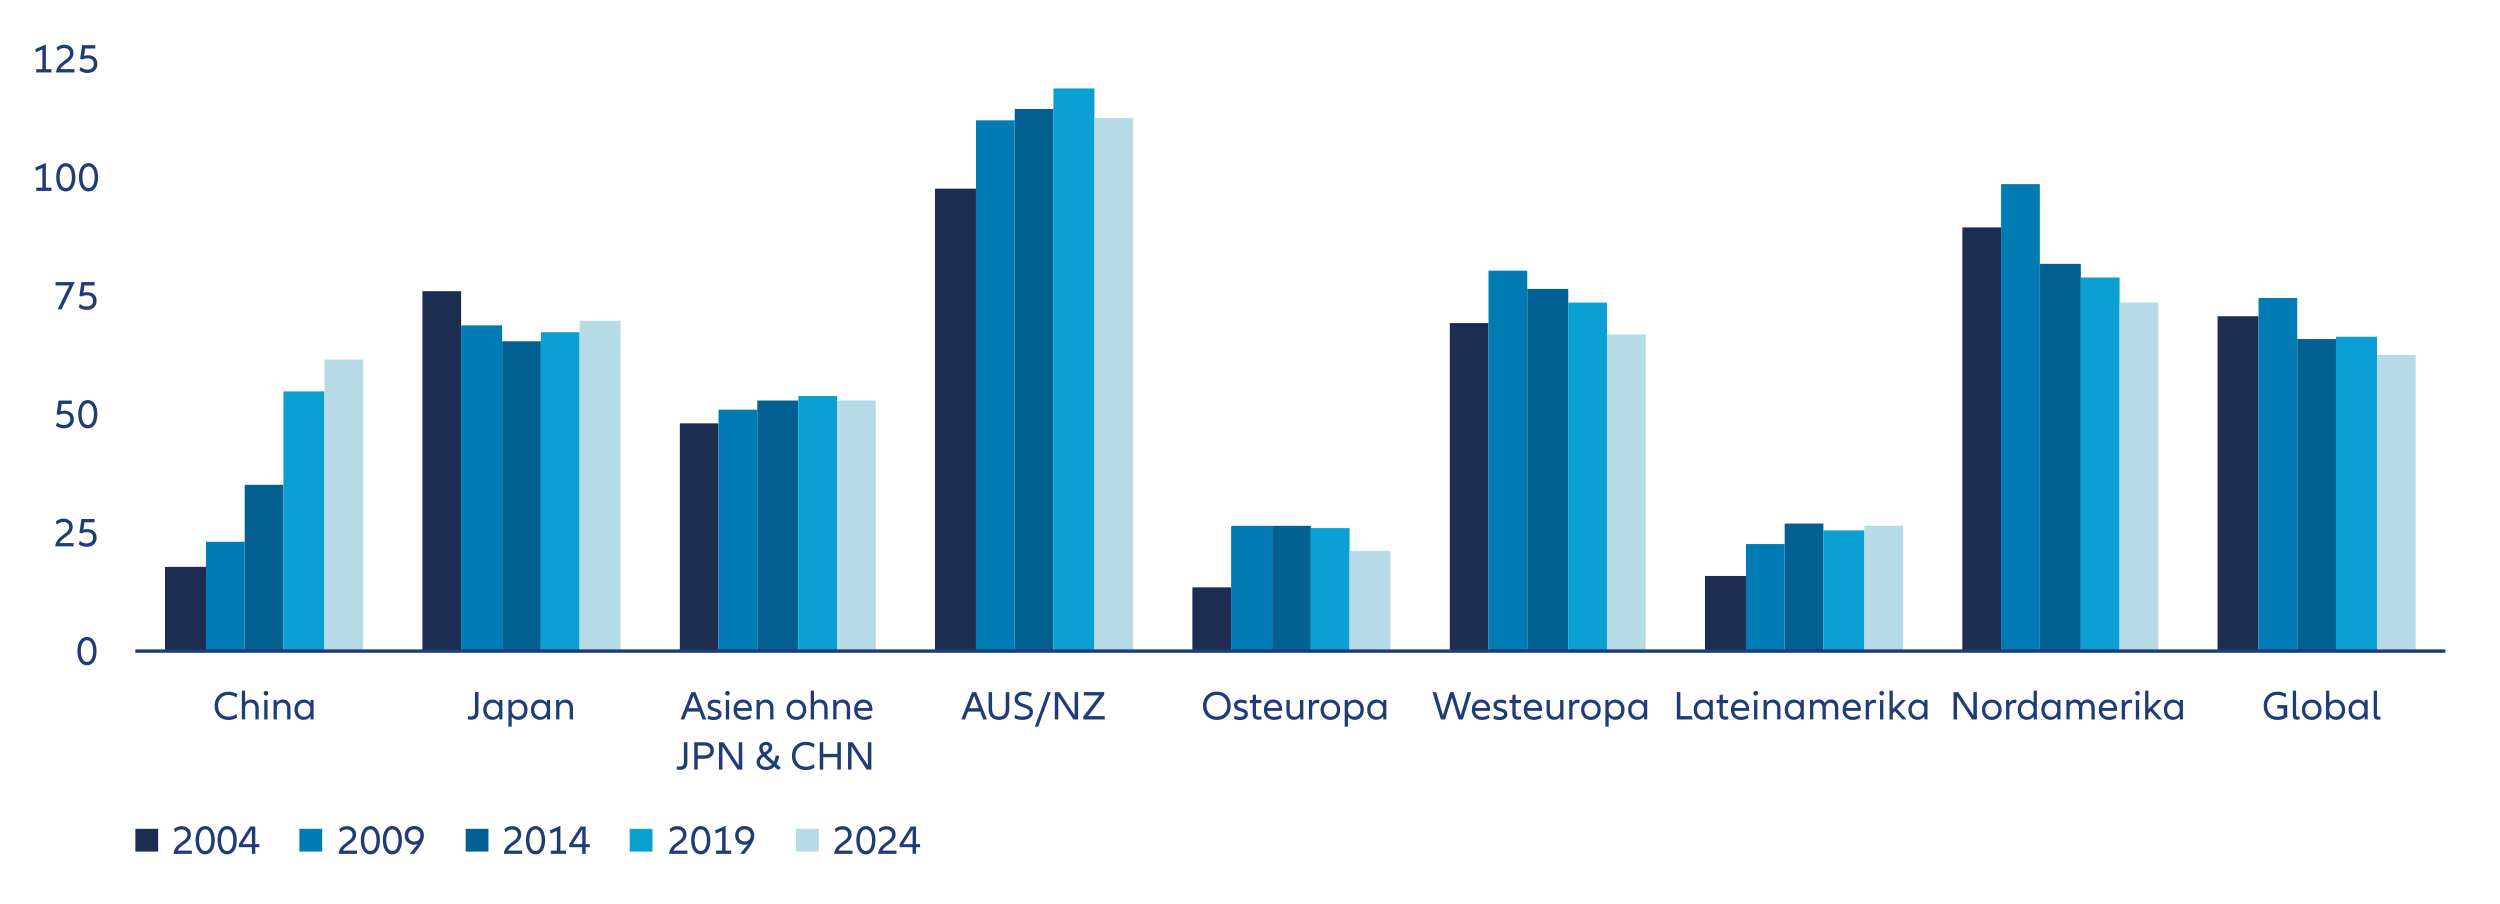 <?xml version="1.0" encoding="UTF-8"?>
<svg id="Ebene_1" xmlns="http://www.w3.org/2000/svg" xmlns:xlink="http://www.w3.org/1999/xlink" version="1.1" viewBox="0 0 548.71 198.41">
  <!-- Generator: Adobe Illustrator 29.8.1, SVG Export Plug-In . SVG Version: 2.1.1 Build 2)  -->
  <defs>
    <style>
      .st0 {
        fill: none;
      }

      .st1 {
        fill: #203c76;
      }

      .st2 {
        fill: #026192;
      }

      .st3 {
        fill: #1d2d52;
      }

      .st4 {
        isolation: isolate;
      }

      .st5 {
        clip-path: url(#clippath-1);
      }

      .st6 {
        clip-path: url(#clippath-3);
      }

      .st7 {
        clip-path: url(#clippath-4);
      }

      .st8 {
        clip-path: url(#clippath-2);
      }

      .st9 {
        fill: #0ba0d3;
      }

      .st10 {
        fill: #b6dae6;
      }

      .st11 {
        clip-path: url(#clippath);
      }

      .st12 {
        fill: #007bb4;
      }
    </style>
    <clipPath id="clippath">
      <rect class="st0" x="29.71" y="12.41" width="507" height="131"/>
    </clipPath>
    <clipPath id="clippath-1">
      <rect class="st0" x="29.71" y="12.41" width="507" height="131"/>
    </clipPath>
    <clipPath id="clippath-2">
      <rect class="st0" x="29.71" y="12.41" width="507" height="131"/>
    </clipPath>
    <clipPath id="clippath-3">
      <rect class="st0" x="29.71" y="12.41" width="507" height="131"/>
    </clipPath>
    <clipPath id="clippath-4">
      <rect class="st0" x="29.71" y="12.41" width="507" height="131"/>
    </clipPath>
  </defs>
  <g class="st11">
    <path class="st3" d="M486.71,69.41h9v73.5h-9v-73.5ZM430.71,49.91h8.5v93h-8.5V49.91ZM374.21,126.41h9v16.5h-9v-16.5ZM318.21,70.91h8.5v72h-8.5v-72ZM261.71,128.91h8.5v14h-8.5v-14ZM205.21,41.41h9v101.5h-9V41.41ZM149.21,92.91h8.5v50h-8.5v-50ZM92.71,63.91h8.5v79h-8.5V63.91ZM36.21,124.41h9v18.5h-9v-18.5Z"/>
  </g>
  <g class="st5">
    <path class="st12" d="M495.71,65.41h8.5v77.5h-8.5v-77.5ZM439.21,40.41h8.5v102.5h-8.5V40.41ZM383.21,119.41h8.5v23.5h-8.5v-23.5ZM326.71,59.41h8.5v83.5h-8.5V59.41ZM270.21,115.41h9v27.5h-9v-27.5ZM214.21,26.41h8.5v116.5h-8.5V26.41ZM157.71,89.91h8.5v53h-8.5v-53ZM101.21,71.41h9v71.5h-9v-71.5ZM45.21,118.91h8.5v24h-8.5v-24Z"/>
  </g>
  <g class="st8">
    <path class="st2" d="M504.21,74.41h8.5v68.5h-8.5v-68.5h0ZM447.71,57.91h9v85h-9V57.91ZM391.71,114.91h8.5v28h-8.5v-28ZM335.21,63.41h9v79.5h-9V63.41ZM279.21,115.41h8.5v27.5h-8.5v-27.5ZM222.71,23.91h8.5v119h-8.5V23.91ZM166.21,87.91h9v55h-9v-55ZM110.21,74.91h8.5v68h-8.5v-68ZM53.71,106.41h8.5v36.5h-8.5v-36.5Z"/>
  </g>
  <g class="st6">
    <path class="st9" d="M512.71,73.91h9v69h-9v-69ZM456.71,60.91h8.5v82h-8.5V60.91ZM400.21,116.41h9v26.5h-9v-26.5ZM344.21,66.41h8.5v76.5h-8.5v-76.5ZM287.71,115.91h8.5v27h-8.5v-27ZM231.21,19.41h9v123.5h-9V19.41ZM175.21,86.91h8.5v56h-8.5v-56ZM118.71,72.91h8.5v70h-8.5v-70ZM62.21,85.91h9v57h-9v-57Z"/>
  </g>
  <g class="st7">
    <path class="st10" d="M521.71,77.91h8.5v65h-8.5v-65ZM465.21,66.41h8.5v76.5h-8.5v-76.5ZM409.21,115.41h8.5v27.5h-8.5v-27.5ZM352.71,73.41h8.5v69.5h-8.5v-69.5ZM296.21,120.91h9v22h-9v-22ZM240.21,25.91h8.5v117h-8.5V25.91ZM183.71,87.91h8.5v55h-8.5v-55ZM127.21,70.41h9v72.5h-9s0-72.5,0-72.5ZM71.21,78.91h8.5v64h-8.5v-64Z"/>
  </g>
  <rect class="st1" x="29.71" y="142.53" width="507" height=".75"/>
  <g class="st4">
    <g class="st4">
      <path class="st1" d="M17.98,145.64c-.31-.25-.56-.61-.73-1.08-.17-.47-.26-1.02-.26-1.65s.09-1.18.26-1.65c.17-.47.41-.83.73-1.08.32-.25.69-.38,1.11-.38s.8.13,1.11.38.56.61.73,1.08.26,1.02.26,1.65-.09,1.18-.26,1.65-.41.83-.73,1.08-.69.38-1.11.38-.8-.13-1.11-.38ZM20.07,144.64c.24-.43.36-1,.36-1.73s-.12-1.31-.36-1.74c-.24-.43-.56-.64-.98-.64s-.74.21-.98.64c-.24.43-.36,1.01-.36,1.74s.12,1.3.36,1.73c.24.43.56.64.98.64s.74-.21.98-.64Z"/>
    </g>
  </g>
  <g class="st4">
    <g class="st4">
      <path class="st1" d="M16.16,119.19v.72h-4.04c.04-.42.15-.78.33-1.09.18-.31.38-.57.61-.77s.52-.44.88-.71c.29-.2.51-.38.68-.52s.3-.31.41-.49c.11-.19.16-.39.16-.62,0-.35-.12-.63-.35-.84-.23-.21-.54-.31-.94-.31-.28,0-.54.06-.78.17-.24.12-.45.27-.63.46l-.24-.72c.22-.21.47-.36.77-.48.29-.12.6-.17.93-.17.4,0,.75.08,1.05.23.3.16.54.38.71.66.17.28.25.61.25.97,0,.33-.07.63-.22.89-.15.26-.32.48-.53.67-.21.18-.48.4-.83.64-.37.26-.66.49-.86.67-.2.19-.35.4-.44.64h3.09Z"/>
    </g>
    <g class="st4">
      <path class="st1" d="M17.26,119.44l.28-.72c.42.37.91.55,1.46.55.44,0,.79-.11,1.05-.34.25-.23.38-.54.38-.93s-.12-.67-.36-.88c-.24-.21-.59-.32-1.04-.32-.4,0-.77.09-1.1.28l-.5-.15.43-3.02h2.9v.74h-2.22l-.24,1.62c.25-.1.53-.15.86-.15.41,0,.77.08,1.08.23.31.16.55.38.72.67.17.29.25.62.25,1s-.09.74-.27,1.04c-.18.3-.44.54-.76.71-.33.17-.71.25-1.13.25-.7,0-1.29-.19-1.77-.57Z"/>
    </g>
  </g>
  <g class="st4">
    <g class="st4">
      <path class="st1" d="M12.26,93.44l.28-.72c.42.37.91.55,1.46.55.44,0,.79-.11,1.05-.34.25-.23.38-.54.38-.93s-.12-.67-.36-.88c-.24-.21-.59-.32-1.04-.32-.4,0-.77.09-1.1.28l-.5-.15.43-3.02h2.9v.74h-2.22l-.24,1.62c.25-.1.53-.15.86-.15.41,0,.77.08,1.08.23.31.16.55.38.72.67.17.29.25.62.25,1s-.09.74-.27,1.04c-.18.3-.44.54-.76.71-.33.17-.71.25-1.13.25-.7,0-1.29-.19-1.77-.57Z"/>
    </g>
    <g class="st4">
      <path class="st1" d="M18.16,93.64c-.31-.25-.56-.61-.73-1.08-.17-.47-.26-1.02-.26-1.65s.09-1.18.26-1.65c.17-.47.41-.83.73-1.08.32-.25.69-.38,1.11-.38s.8.13,1.11.38.56.61.73,1.08.26,1.02.26,1.65-.09,1.18-.26,1.65c-.17.47-.41.83-.73,1.08-.31.25-.69.38-1.11.38s-.8-.13-1.11-.38ZM20.25,92.64c.24-.43.36-1,.36-1.73s-.12-1.31-.36-1.74c-.24-.43-.56-.64-.98-.64s-.74.21-.98.64c-.24.43-.36,1.01-.36,1.74s.12,1.3.36,1.73c.24.43.56.64.98.64s.74-.21.98-.64Z"/>
    </g>
  </g>
  <g class="st4">
    <g class="st4">
      <path class="st1" d="M13.51,67.91h-.85l2.55-5.26h-3.02v-.74h4.22l-2.9,6Z"/>
    </g>
    <g class="st4">
      <path class="st1" d="M17.26,67.44l.28-.72c.42.37.91.55,1.46.55.44,0,.79-.11,1.05-.34.25-.23.38-.54.38-.93s-.12-.67-.36-.88c-.24-.21-.59-.32-1.04-.32-.4,0-.77.09-1.1.28l-.5-.15.43-3.02h2.9v.74h-2.22l-.24,1.62c.25-.1.53-.15.86-.15.41,0,.77.08,1.08.23.31.16.55.38.72.67.17.29.25.62.25,1s-.09.74-.27,1.04c-.18.3-.44.54-.76.71-.33.17-.71.25-1.13.25-.7,0-1.29-.19-1.77-.57Z"/>
    </g>
  </g>
  <g class="st4">
    <g class="st4">
      <path class="st1" d="M11.3,41.19v.72h-3.34v-.72h1.34v-4.33l-1.4.61-.15-.71,2.22-.96h.1v5.39h1.23Z"/>
      <path class="st1" d="M13.33,41.64c-.31-.25-.56-.61-.73-1.08-.17-.47-.26-1.02-.26-1.65s.09-1.18.26-1.65c.17-.47.41-.83.73-1.08.32-.25.69-.38,1.11-.38s.8.13,1.11.38.56.61.73,1.08.26,1.02.26,1.65-.09,1.18-.26,1.65c-.17.47-.41.83-.73,1.08-.31.25-.69.38-1.11.38s-.8-.13-1.11-.38ZM15.41,40.64c.24-.43.36-1,.36-1.73s-.12-1.31-.36-1.74c-.24-.43-.56-.64-.98-.64s-.74.21-.98.64c-.24.43-.36,1.01-.36,1.74s.12,1.3.36,1.73c.24.43.56.64.98.64s.74-.21.98-.64Z"/>
    </g>
    <g class="st4">
      <path class="st1" d="M18.32,41.64c-.31-.25-.56-.61-.73-1.08-.17-.47-.26-1.02-.26-1.65s.09-1.18.26-1.65c.17-.47.41-.83.73-1.08.32-.25.69-.38,1.11-.38s.8.13,1.11.38.56.61.73,1.08.26,1.02.26,1.65-.09,1.18-.26,1.65c-.17.47-.41.83-.73,1.08-.31.25-.69.38-1.11.38s-.8-.13-1.11-.38ZM20.41,40.64c.24-.43.36-1,.36-1.73s-.12-1.31-.36-1.74c-.24-.43-.56-.64-.98-.64s-.74.21-.98.64c-.24.43-.36,1.01-.36,1.74s.12,1.3.36,1.73c.24.43.56.64.98.64s.74-.21.98-.64Z"/>
    </g>
  </g>
  <g class="st4">
    <g class="st4">
      <path class="st1" d="M11.3,15.19v.72h-3.34v-.72h1.34v-4.33l-1.4.61-.15-.71,2.22-.96h.1v5.39h1.23Z"/>
      <path class="st1" d="M16.33,15.19v.72h-4.04c.04-.42.15-.78.33-1.09.18-.31.38-.57.61-.77s.52-.44.88-.71c.29-.2.51-.38.68-.52.17-.14.3-.31.41-.5.11-.19.16-.39.16-.62,0-.35-.12-.63-.35-.84-.23-.21-.54-.32-.94-.32-.28,0-.54.06-.78.17-.24.11-.45.27-.63.46l-.24-.72c.22-.2.47-.36.77-.48.29-.11.6-.17.93-.17.4,0,.75.08,1.05.23.3.16.54.38.71.66.17.28.25.61.25.98,0,.33-.07.63-.22.89-.15.26-.32.48-.53.67-.21.18-.48.4-.83.64-.37.26-.66.49-.86.67-.2.19-.35.4-.44.64h3.09Z"/>
    </g>
    <g class="st4">
      <path class="st1" d="M17.42,15.44l.28-.72c.42.37.91.55,1.46.55.44,0,.79-.11,1.05-.34.25-.23.38-.54.38-.93s-.12-.67-.36-.88c-.24-.21-.59-.32-1.04-.32-.4,0-.77.09-1.1.28l-.5-.15.43-3.02h2.9v.74h-2.22l-.24,1.62c.25-.1.53-.15.86-.15.41,0,.77.08,1.08.23.31.16.55.38.72.67.17.29.25.62.25,1s-.09.74-.27,1.04c-.18.3-.44.54-.76.71-.33.17-.71.25-1.13.25-.7,0-1.29-.19-1.77-.57Z"/>
    </g>
  </g>
  <g class="st4">
    <g class="st4">
      <path class="st1" d="M48.57,157.64c-.46-.26-.82-.62-1.08-1.09-.26-.47-.39-1.02-.39-1.63s.13-1.16.39-1.63c.26-.47.62-.83,1.08-1.09s.99-.39,1.58-.39c.38,0,.73.05,1.07.15s.63.25.87.43l-.22.73c-.23-.19-.5-.33-.8-.43-.3-.1-.6-.15-.92-.15-.46,0-.86.1-1.2.3-.34.2-.61.48-.8.84s-.28.77-.28,1.24.09.88.28,1.24c.19.36.45.64.8.83.35.2.75.29,1.2.29.32,0,.62-.05.92-.14s.56-.24.8-.42l.22.72c-.24.19-.53.33-.86.43s-.7.15-1.08.15c-.59,0-1.12-.13-1.58-.38Z"/>
      <path class="st1" d="M56.33,154.04c.3.33.45.79.45,1.38v2.48h-.72v-2.37c0-.44-.1-.77-.29-.98-.2-.22-.47-.33-.81-.33s-.64.11-.85.34c-.21.23-.31.54-.31.95v2.39h-.72v-6.32h.72v2.61c.14-.22.33-.39.56-.5.23-.11.49-.16.78-.16.5,0,.9.17,1.2.5Z"/>
      <path class="st1" d="M58,152.52c-.1-.09-.14-.21-.14-.36s.05-.27.14-.37c.1-.09.22-.14.37-.14s.27.05.36.14c.09.09.14.21.14.37s-.05.27-.14.36c-.09.09-.21.14-.36.14s-.27-.05-.37-.14ZM58.72,153.63v4.28h-.72v-4.28h.72Z"/>
      <path class="st1" d="M63.3,154.04c.3.33.45.79.45,1.38v2.48h-.72v-2.37c0-.44-.1-.77-.29-.98-.2-.22-.47-.33-.81-.33s-.64.11-.85.34c-.21.23-.31.54-.31.95v2.39h-.72v-4.28h.67v.64c.14-.24.33-.42.57-.54.24-.12.51-.19.81-.19.5,0,.9.17,1.2.5Z"/>
      <path class="st1" d="M65.6,157.72c-.3-.19-.54-.45-.71-.79s-.25-.72-.25-1.16.08-.82.25-1.15.4-.6.71-.79c.3-.19.65-.29,1.03-.29.31,0,.6.06.86.19.26.13.48.32.67.58v-.69h.67v4.28h-.67v-.68c-.19.26-.41.45-.67.58-.26.13-.55.19-.86.19-.38,0-.73-.09-1.03-.28ZM67.75,156.9c.25-.28.37-.66.37-1.13s-.12-.85-.37-1.12c-.25-.28-.57-.41-.98-.41s-.76.14-1.02.43c-.26.29-.39.66-.39,1.11s.13.83.39,1.12.6.43,1.02.43.73-.14.98-.42Z"/>
    </g>
  </g>
  <g class="st4">
    <g class="st4">
      <path class="st1" d="M102.63,157.88l.14-.71c.19.05.37.08.54.08.62,0,.94-.32.94-.96v-4.39h.77v4.49c0,.5-.14.89-.42,1.17-.28.28-.67.41-1.17.41-.27,0-.53-.03-.78-.1Z"/>
      <path class="st1" d="M107.04,157.72c-.3-.19-.54-.45-.71-.79s-.25-.72-.25-1.16.08-.82.25-1.15.4-.6.71-.79c.3-.19.65-.29,1.03-.29.31,0,.6.06.86.19.26.13.48.32.67.58v-.69h.67v4.28h-.67v-.68c-.19.26-.41.45-.67.58-.26.13-.55.19-.86.19-.38,0-.73-.09-1.03-.28ZM109.19,156.9c.25-.28.37-.66.37-1.13s-.12-.85-.37-1.12c-.25-.28-.57-.41-.98-.41s-.76.14-1.02.43c-.26.29-.39.66-.39,1.11s.13.83.39,1.12.6.43,1.02.43.73-.14.98-.42Z"/>
      <path class="st1" d="M114.83,153.83c.3.19.54.45.71.79s.25.72.25,1.15-.08.82-.25,1.16-.4.6-.71.79c-.3.19-.65.28-1.04.28-.61,0-1.1-.24-1.48-.71v2.2h-.72v-5.85h.67v.69c.38-.52.88-.78,1.52-.78.39,0,.74.1,1.04.29ZM114.67,156.88c.26-.29.39-.66.39-1.12s-.13-.83-.39-1.11c-.26-.28-.6-.43-1.01-.43s-.73.14-.98.41c-.25.28-.37.65-.37,1.12s.12.86.37,1.13.57.41.98.41.75-.14,1.01-.43Z"/>
      <path class="st1" d="M117.5,157.72c-.3-.19-.54-.45-.71-.79s-.25-.72-.25-1.16.08-.82.25-1.15.4-.6.71-.79c.3-.19.65-.29,1.03-.29.31,0,.6.06.86.19.26.13.48.32.67.58v-.69h.67v4.28h-.67v-.68c-.19.26-.41.45-.67.58-.26.13-.55.19-.86.19-.38,0-.73-.09-1.03-.28ZM119.64,156.9c.25-.28.37-.66.37-1.13s-.12-.85-.37-1.12c-.25-.28-.57-.41-.98-.41s-.76.14-1.02.43c-.26.29-.39.66-.39,1.11s.13.83.39,1.12.6.43,1.02.43.73-.14.98-.42Z"/>
      <path class="st1" d="M125.31,154.04c.3.33.45.79.45,1.38v2.48h-.72v-2.37c0-.44-.1-.77-.29-.98-.2-.22-.47-.33-.81-.33s-.64.11-.85.34c-.21.23-.31.54-.31.95v2.39h-.72v-4.28h.67v.64c.14-.24.33-.42.57-.54.24-.12.51-.19.81-.19.5,0,.9.17,1.2.5Z"/>
    </g>
  </g>
  <g class="st4">
    <g class="st4">
      <path class="st1" d="M153.52,156.18h-2.66l-.67,1.73h-.81l2.37-6h.89l2.37,6h-.81l-.67-1.73ZM153.23,155.44l-1.04-2.7-1.05,2.7h2.1Z"/>
      <path class="st1" d="M155.44,157.04c.35.2.74.3,1.18.3.31,0,.56-.05.74-.16.18-.11.27-.25.27-.43,0-.17-.07-.29-.21-.37s-.37-.17-.69-.27c-.29-.08-.53-.17-.72-.26-.19-.09-.35-.22-.48-.39-.13-.17-.2-.4-.2-.68,0-.39.13-.69.4-.9s.65-.32,1.12-.32c.25,0,.48.03.72.08.23.05.43.12.59.21l-.16.67c-.16-.1-.34-.17-.54-.21-.2-.05-.4-.07-.59-.07-.27,0-.47.05-.61.14s-.21.23-.21.39c0,.19.08.32.23.41.15.09.39.18.72.28.29.08.53.17.71.25.18.08.33.2.46.37.13.16.19.38.19.64,0,.41-.15.74-.46.97-.31.23-.73.35-1.26.35s-.99-.1-1.36-.3l.18-.68Z"/>
      <path class="st1" d="M159.3,152.52c-.1-.09-.14-.21-.14-.36s.05-.27.14-.37c.1-.09.22-.14.37-.14s.27.05.36.14c.09.09.14.21.14.37s-.05.27-.14.36c-.09.09-.21.14-.36.14s-.27-.05-.37-.14ZM160.03,153.63v4.28h-.72v-4.28h.72Z"/>
      <path class="st1" d="M165.02,156.03h-3.28c.05.43.21.75.47.97.27.22.61.33,1.04.33.25,0,.5-.04.75-.11.25-.08.47-.18.67-.32l.2.62c-.2.15-.45.27-.73.36-.28.09-.58.13-.89.13-.44,0-.83-.09-1.17-.27s-.6-.44-.79-.78-.28-.73-.28-1.2c0-.43.08-.82.25-1.15s.41-.6.71-.79c.31-.19.65-.29,1.04-.29s.75.09,1.05.27c.31.18.54.43.71.76s.25.7.25,1.12c0,.1,0,.21-.02.34ZM162.18,154.52c-.23.21-.37.5-.43.87h2.56c-.03-.36-.16-.65-.39-.86-.23-.22-.52-.32-.88-.32s-.63.11-.86.31Z"/>
      <path class="st1" d="M169.31,154.04c.3.33.45.79.45,1.38v2.48h-.72v-2.37c0-.44-.1-.77-.29-.98-.2-.22-.47-.33-.81-.33s-.64.11-.85.34c-.21.23-.31.54-.31.95v2.39h-.72v-4.28h.67v.64c.14-.24.33-.42.57-.54.24-.12.51-.19.81-.19.5,0,.9.17,1.2.5Z"/>
      <path class="st1" d="M173.67,157.73c-.33-.19-.58-.45-.76-.79-.18-.34-.27-.73-.27-1.16s.09-.82.27-1.16c.18-.34.43-.6.76-.79.33-.19.7-.28,1.13-.28s.79.09,1.12.28c.33.19.58.45.76.79.18.34.27.72.27,1.16s-.09.83-.27,1.16c-.18.34-.43.6-.76.79-.33.19-.7.28-1.12.28s-.8-.09-1.13-.28ZM175.83,156.89c.27-.29.4-.66.4-1.12s-.13-.83-.4-1.11c-.27-.28-.61-.43-1.03-.43s-.77.14-1.04.43c-.27.29-.4.66-.4,1.11s.13.84.4,1.12c.27.29.61.43,1.04.43s.76-.15,1.03-.44Z"/>
      <path class="st1" d="M181.19,154.04c.3.33.45.79.45,1.38v2.48h-.72v-2.37c0-.44-.1-.77-.29-.98-.2-.22-.47-.33-.81-.33s-.64.11-.85.34c-.21.23-.31.54-.31.95v2.39h-.72v-6.32h.72v2.61c.14-.22.33-.39.56-.5.23-.11.49-.16.78-.16.5,0,.9.17,1.2.5Z"/>
      <path class="st1" d="M186.13,154.04c.3.33.45.79.45,1.38v2.48h-.72v-2.37c0-.44-.1-.77-.29-.98-.2-.22-.47-.33-.81-.33s-.64.11-.85.34c-.21.23-.31.54-.31.95v2.39h-.72v-4.28h.67v.64c.14-.24.33-.42.57-.54.24-.12.51-.19.81-.19.5,0,.9.17,1.2.5Z"/>
      <path class="st1" d="M191.48,156.03h-3.28c.05.43.21.75.47.97.27.22.61.33,1.04.33.25,0,.5-.04.75-.11.25-.08.47-.18.67-.32l.2.62c-.2.15-.45.27-.73.36-.28.09-.58.13-.89.13-.44,0-.83-.09-1.17-.27s-.6-.44-.79-.78-.28-.73-.28-1.2c0-.43.08-.82.25-1.15s.41-.6.71-.79c.31-.19.65-.29,1.04-.29s.75.09,1.05.27c.31.18.54.43.71.76s.25.7.25,1.12c0,.1,0,.21-.02.34ZM188.64,154.52c-.23.21-.37.5-.43.87h2.56c-.03-.36-.16-.65-.39-.86-.23-.22-.52-.32-.88-.32s-.63.11-.86.31Z"/>
    </g>
  </g>
  <g class="st4">
    <g class="st4">
      <path class="st1" d="M148.48,168.88l.14-.71c.19.05.37.08.54.08.62,0,.94-.32.94-.96v-4.39h.77v4.49c0,.5-.14.89-.42,1.17-.28.28-.67.41-1.17.41-.27,0-.53-.03-.78-.1Z"/>
      <path class="st1" d="M155.72,163.14c.31.15.55.37.72.64.17.27.25.59.25.94s-.08.67-.25.94c-.17.27-.41.49-.72.64-.31.15-.68.23-1.1.23h-1.48v2.38h-.77v-6h2.25c.42,0,.79.08,1.1.23ZM155.58,165.5c.23-.2.34-.46.34-.78s-.11-.58-.34-.78c-.23-.19-.55-.29-.95-.29h-1.48v2.14h1.48c.41,0,.73-.1.95-.29Z"/>
      <path class="st1" d="M162.92,162.91v6h-1.04l-3.31-5.07v5.07h-.77v-6h1.03l3.32,5.07v-5.07h.77Z"/>
      <path class="st1" d="M170.75,168.97l-.79-.7c-.49.49-1.09.74-1.81.74-.41,0-.78-.08-1.1-.24-.32-.16-.57-.38-.74-.65-.17-.27-.26-.57-.26-.88,0-.36.1-.66.31-.93s.47-.51.81-.74c-.35-.47-.53-.93-.53-1.36s.14-.75.42-1c.28-.25.64-.38,1.09-.38.4,0,.73.11.97.34.25.23.37.52.37.87s-.11.66-.34.9c-.23.25-.53.49-.91.73.17.17.36.35.56.53.49.46.85.78,1.06.97.19-.36.33-.81.41-1.37l.75.11c-.1.69-.29,1.28-.59,1.77l.98.88-.65.41ZM169.42,167.78c-.49-.44-.9-.81-1.21-1.12-.19-.17-.39-.37-.61-.6-.28.19-.48.36-.61.53-.13.17-.19.37-.19.59,0,.32.12.59.36.8.24.22.57.32.99.32.5,0,.93-.18,1.29-.53ZM167.58,163.7c-.13.13-.2.3-.2.51,0,.3.13.62.4.95.34-.2.58-.38.72-.54s.22-.34.22-.54c0-.18-.06-.32-.17-.42-.11-.1-.26-.15-.45-.15-.22,0-.4.06-.53.19Z"/>
      <path class="st1" d="M175.29,168.64c-.46-.26-.82-.62-1.08-1.09-.26-.47-.39-1.02-.39-1.63s.13-1.16.39-1.63c.26-.47.62-.83,1.08-1.09s.99-.39,1.58-.39c.38,0,.73.05,1.07.15s.63.25.87.43l-.22.73c-.23-.19-.5-.33-.8-.43-.3-.1-.6-.15-.92-.15-.46,0-.86.1-1.2.3-.34.2-.61.48-.8.84s-.28.77-.28,1.24.09.88.28,1.24c.19.36.45.64.8.83.35.2.75.29,1.2.29.32,0,.62-.05.92-.14s.56-.24.8-.42l.22.72c-.24.19-.53.33-.86.43s-.7.15-1.08.15c-.59,0-1.12-.13-1.58-.38Z"/>
      <path class="st1" d="M184.56,162.91v6h-.77v-2.71h-3.1v2.71h-.77v-6h.77v2.55h3.1v-2.55h.77Z"/>
      <path class="st1" d="M191.25,162.91v6h-1.04l-3.31-5.07v5.07h-.77v-6h1.03l3.32,5.07v-5.07h.77Z"/>
    </g>
  </g>
  <g class="st4">
    <g class="st4">
      <path class="st1" d="M215.13,156.18h-2.66l-.67,1.73h-.81l2.37-6h.89l2.37,6h-.81l-.67-1.73ZM214.84,155.44l-1.04-2.7-1.05,2.7h2.1Z"/>
      <path class="st1" d="M217.57,157.37c-.39-.43-.59-1.03-.59-1.79v-3.67h.77v3.58c0,.61.12,1.05.37,1.35.25.29.63.44,1.14.44s.89-.15,1.13-.44c.24-.29.36-.74.36-1.35v-3.58h.77v3.67c0,.77-.2,1.37-.58,1.79-.39.43-.95.64-1.68.64s-1.3-.21-1.7-.64Z"/>
      <path class="st1" d="M222.84,156.87c.47.28,1.01.41,1.6.41.47,0,.84-.09,1.12-.27.28-.18.41-.42.41-.71,0-.19-.06-.34-.18-.47-.12-.12-.27-.23-.45-.31-.18-.08-.43-.17-.73-.27-.4-.13-.73-.26-.99-.38-.26-.12-.47-.3-.65-.53-.18-.23-.27-.52-.27-.87,0-.52.18-.93.54-1.22.36-.3.85-.45,1.48-.45.33,0,.65.04.95.11s.57.17.79.3l-.18.76c-.23-.14-.48-.25-.74-.32-.27-.07-.54-.11-.81-.11-.42,0-.74.08-.95.25-.21.17-.32.38-.32.64,0,.21.06.38.19.51s.28.25.47.33c.19.09.44.19.76.29.4.13.72.26.96.38.24.12.45.29.62.5.17.21.26.49.26.83,0,.53-.21.96-.62,1.27-.41.31-.97.47-1.67.47s-1.31-.13-1.79-.39l.18-.76Z"/>
      <path class="st1" d="M227.13,159.49l2.75-7.58h.75l-2.75,7.58h-.75Z"/>
      <path class="st1" d="M236.63,151.91v6h-1.04l-3.31-5.07v5.07h-.77v-6h1.03l3.32,5.07v-5.07h.77Z"/>
      <path class="st1" d="M242.48,157.17v.74h-4.73v-.61l3.54-4.66h-3.41v-.74h4.47v.61l-3.53,4.66h3.65Z"/>
    </g>
  </g>
  <g class="st4">
    <g class="st4">
      <path class="st1" d="M265.5,157.63c-.46-.26-.82-.63-1.08-1.1-.25-.47-.38-1.01-.38-1.62s.13-1.15.38-1.62c.26-.47.61-.84,1.08-1.1.46-.26.99-.39,1.58-.39s1.12.13,1.58.39c.46.26.82.63,1.08,1.1.25.47.38,1.02.38,1.62s-.13,1.14-.38,1.62c-.26.47-.61.84-1.08,1.1s-.99.39-1.58.39-1.12-.13-1.58-.39ZM268.27,156.98c.34-.2.61-.48.8-.84s.29-.77.29-1.23-.1-.88-.29-1.24-.46-.64-.8-.84c-.34-.2-.74-.3-1.18-.3s-.84.1-1.18.3c-.35.2-.61.48-.81.84-.19.36-.29.77-.29,1.24s.1.87.29,1.23c.19.36.46.64.81.84.35.2.74.3,1.18.3s.84-.1,1.18-.3Z"/>
      <path class="st1" d="M270.97,157.04c.35.2.74.3,1.18.3.31,0,.56-.05.74-.16.18-.11.27-.25.27-.43,0-.17-.07-.29-.21-.37s-.37-.17-.69-.27c-.29-.08-.53-.17-.72-.26-.19-.09-.35-.22-.48-.39-.13-.17-.2-.4-.2-.68,0-.39.13-.69.4-.9s.65-.32,1.12-.32c.25,0,.48.03.72.08.23.05.43.12.59.21l-.16.67c-.16-.1-.34-.17-.54-.21-.2-.05-.4-.07-.59-.07-.27,0-.47.05-.61.14s-.21.23-.21.39c0,.19.08.32.23.41.15.09.39.18.72.28.29.08.53.17.71.25.18.08.33.2.46.37.13.16.19.38.19.64,0,.41-.15.74-.46.97-.31.23-.73.35-1.26.35s-.99-.1-1.36-.3l.18-.68Z"/>
      <path class="st1" d="M276.9,157.84c-.21.08-.45.13-.71.13-.4,0-.71-.11-.92-.33-.21-.22-.32-.54-.32-.94v-2.37h-.64v-.69h.64v-1.08l.72-.14v1.22h1.18v.69h-1.18v2.29c0,.23.05.4.16.51.11.11.26.16.46.16.19,0,.36-.03.51-.09l.11.65Z"/>
      <path class="st1" d="M281.42,156.03h-3.28c.05.43.21.75.47.97s.61.33,1.04.33c.25,0,.5-.04.75-.11.25-.08.47-.18.67-.32l.2.62c-.2.15-.45.27-.73.36-.28.09-.58.13-.89.13-.44,0-.83-.09-1.17-.27s-.6-.44-.79-.78c-.19-.34-.28-.73-.28-1.2,0-.43.08-.82.25-1.15s.41-.6.71-.79c.31-.19.65-.29,1.04-.29s.75.09,1.05.27c.31.18.54.43.71.76s.25.7.25,1.12c0,.1,0,.21-.02.34ZM278.58,154.52c-.22.21-.37.5-.43.87h2.56c-.03-.36-.16-.65-.39-.86-.23-.22-.52-.32-.88-.32s-.63.11-.86.31Z"/>
      <path class="st1" d="M286.06,153.63v4.28h-.67v-.64c-.14.24-.33.42-.57.54s-.51.18-.81.18c-.5,0-.91-.17-1.21-.5-.3-.33-.45-.79-.45-1.38v-2.48h.72v2.37c0,.44.1.77.29.99s.47.33.81.33.64-.11.85-.34.31-.54.31-.95v-2.39h.72Z"/>
      <path class="st1" d="M289.59,153.66l-.1.71c-.14-.05-.28-.07-.42-.07-.34,0-.6.11-.78.33-.19.22-.28.54-.28.98v2.3h-.72v-4.28h.67v.69c.24-.5.62-.75,1.13-.75.19,0,.35.03.5.09Z"/>
      <path class="st1" d="M290.87,157.73c-.33-.19-.58-.45-.76-.79-.18-.34-.27-.73-.27-1.16s.09-.82.27-1.16c.18-.34.43-.6.76-.79.33-.19.7-.28,1.13-.28s.79.09,1.12.28c.33.19.58.45.76.79.18.34.27.72.27,1.16s-.09.83-.27,1.16c-.18.34-.43.6-.76.79-.33.19-.7.28-1.12.28s-.8-.09-1.13-.28ZM293.03,156.89c.27-.29.4-.66.4-1.12s-.13-.83-.4-1.11c-.27-.28-.61-.43-1.03-.43s-.77.14-1.04.43c-.27.29-.4.66-.4,1.11s.13.84.4,1.12c.27.29.61.43,1.04.43s.76-.15,1.03-.44Z"/>
      <path class="st1" d="M298.38,153.83c.3.19.54.45.71.79s.25.72.25,1.15-.08.82-.25,1.16-.4.6-.71.79-.65.28-1.04.28c-.61,0-1.1-.24-1.48-.71v2.2h-.72v-5.85h.67v.69c.38-.52.88-.78,1.52-.78.39,0,.74.1,1.04.29ZM298.22,156.88c.26-.29.39-.66.39-1.12s-.13-.83-.39-1.11c-.26-.28-.6-.43-1.01-.43s-.74.14-.98.41c-.25.28-.37.65-.37,1.12s.12.86.37,1.13.57.41.98.41.75-.14,1.01-.43Z"/>
      <path class="st1" d="M301.05,157.72c-.3-.19-.54-.45-.71-.79s-.25-.72-.25-1.16.08-.82.25-1.15.4-.6.71-.79c.3-.19.65-.29,1.03-.29.31,0,.6.06.86.19.26.13.48.32.67.58v-.69h.67v4.28h-.67v-.68c-.19.26-.41.45-.67.58-.26.13-.55.19-.86.19-.38,0-.73-.09-1.03-.28ZM303.2,156.9c.25-.28.37-.66.37-1.13s-.12-.85-.37-1.12c-.25-.28-.58-.41-.98-.41s-.76.14-1.02.43c-.26.29-.39.66-.39,1.11s.13.83.39,1.12.6.43,1.02.43.73-.14.98-.42Z"/>
    </g>
  </g>
  <g class="st4">
    <g class="st4">
      <path class="st1" d="M322.9,151.91l-1.84,6h-.92l-1.48-4.81-1.49,4.81h-.92l-1.84-6h.8l1.5,5.06,1.57-5.06h.76l1.56,5.07,1.51-5.07h.78Z"/>
      <path class="st1" d="M327.06,156.03h-3.28c.05.43.21.75.47.97.27.22.61.33,1.04.33.25,0,.5-.04.75-.11.25-.08.47-.18.67-.32l.2.62c-.2.15-.45.27-.73.36-.28.09-.58.13-.89.13-.44,0-.83-.09-1.17-.27s-.6-.44-.79-.78c-.19-.34-.28-.73-.28-1.2,0-.43.08-.82.25-1.15s.41-.6.71-.79c.31-.19.65-.29,1.04-.29s.75.09,1.05.27c.31.18.54.43.71.76s.25.7.25,1.12c0,.1,0,.21-.02.34ZM324.22,154.52c-.23.21-.37.5-.43.87h2.56c-.03-.36-.16-.65-.39-.86-.23-.22-.52-.32-.88-.32s-.63.11-.86.31Z"/>
      <path class="st1" d="M327.92,157.04c.35.2.74.3,1.18.3.31,0,.56-.05.74-.16.18-.11.27-.25.27-.43,0-.17-.07-.29-.21-.37-.14-.08-.37-.17-.69-.27-.29-.08-.53-.17-.72-.26-.19-.09-.35-.22-.48-.39-.13-.17-.2-.4-.2-.68,0-.39.13-.69.41-.9.27-.21.64-.32,1.12-.32.25,0,.48.03.71.08.23.05.43.12.59.21l-.16.67c-.16-.1-.34-.17-.54-.21-.2-.05-.4-.07-.59-.07-.27,0-.47.05-.61.14-.14.1-.21.23-.21.39,0,.19.08.32.23.41.15.09.39.18.72.28.29.08.53.17.71.25.18.08.33.2.46.37.13.16.19.38.19.64,0,.41-.16.74-.46.97-.31.23-.73.35-1.26.35s-.99-.1-1.36-.3l.18-.68Z"/>
      <path class="st1" d="M333.89,157.84c-.21.08-.45.13-.71.13-.4,0-.71-.11-.92-.33-.21-.22-.32-.54-.32-.94v-2.37h-.64v-.69h.64v-1.08l.72-.14v1.22h1.18v.69h-1.18v2.29c0,.23.05.4.16.51.1.11.26.16.45.16.19,0,.36-.03.51-.09l.11.65Z"/>
      <path class="st1" d="M338.46,156.03h-3.28c.05.43.21.75.47.97.27.22.61.33,1.04.33.25,0,.5-.04.75-.11.25-.08.47-.18.67-.32l.2.62c-.2.15-.45.27-.73.36-.28.09-.58.13-.89.13-.44,0-.83-.09-1.17-.27s-.6-.44-.79-.78c-.19-.34-.28-.73-.28-1.2,0-.43.08-.82.25-1.15s.41-.6.71-.79c.31-.19.65-.29,1.04-.29s.75.09,1.05.27c.31.18.54.43.71.76s.25.7.25,1.12c0,.1,0,.21-.02.34ZM335.62,154.52c-.23.21-.37.5-.43.87h2.56c-.03-.36-.16-.65-.39-.86-.23-.22-.52-.32-.88-.32s-.63.11-.86.31Z"/>
      <path class="st1" d="M343.15,153.63v4.28h-.67v-.64c-.14.24-.33.42-.57.54-.24.12-.5.18-.8.18-.5,0-.91-.17-1.21-.5-.3-.33-.45-.79-.45-1.38v-2.48h.72v2.37c0,.44.1.77.29.99.19.22.47.33.81.33s.64-.11.85-.34.31-.54.31-.95v-2.39h.72Z"/>
      <path class="st1" d="M346.72,153.66l-.1.71c-.14-.05-.28-.07-.42-.07-.34,0-.6.11-.78.33-.19.22-.28.54-.28.98v2.3h-.72v-4.28h.67v.69c.24-.5.62-.75,1.13-.75.19,0,.35.03.5.09Z"/>
      <path class="st1" d="M348.05,157.73c-.33-.19-.58-.45-.76-.79-.18-.34-.27-.73-.27-1.16s.09-.82.27-1.16c.18-.34.43-.6.76-.79s.7-.28,1.13-.28.79.09,1.12.28.58.45.76.79c.18.34.27.72.27,1.16s-.09.83-.27,1.16c-.18.34-.43.6-.76.79s-.7.28-1.12.28-.8-.09-1.13-.28ZM350.21,156.89c.27-.29.4-.66.4-1.12s-.13-.83-.4-1.11c-.27-.28-.61-.43-1.03-.43s-.77.14-1.04.43c-.27.29-.4.66-.4,1.11s.13.84.4,1.12c.27.29.61.43,1.04.43s.76-.15,1.03-.44Z"/>
      <path class="st1" d="M355.6,153.83c.3.19.54.45.71.79s.25.72.25,1.15-.08.82-.25,1.16-.4.6-.71.79-.65.28-1.04.28c-.61,0-1.1-.24-1.48-.71v2.2h-.72v-5.85h.67v.69c.38-.52.88-.78,1.52-.78.39,0,.74.1,1.04.29ZM355.44,156.88c.26-.29.39-.66.39-1.12s-.13-.83-.39-1.11c-.26-.28-.6-.43-1.01-.43s-.74.14-.98.41c-.25.28-.37.65-.37,1.12s.12.86.37,1.13.57.41.98.41.75-.14,1.01-.43Z"/>
      <path class="st1" d="M358.31,157.72c-.3-.19-.54-.45-.71-.79s-.25-.72-.25-1.16.08-.82.25-1.15.4-.6.71-.79c.3-.19.65-.29,1.03-.29.31,0,.6.06.86.19.26.13.48.32.67.58v-.69h.67v4.28h-.67v-.68c-.19.26-.41.45-.67.58-.26.13-.55.19-.86.19-.38,0-.73-.09-1.03-.28ZM360.46,156.9c.25-.28.37-.66.37-1.13s-.12-.85-.37-1.12c-.25-.28-.58-.41-.98-.41s-.76.14-1.02.43c-.26.29-.39.66-.39,1.11s.13.83.39,1.12.6.43,1.02.43.73-.14.98-.42Z"/>
    </g>
  </g>
  <g class="st4">
    <g class="st4">
      <path class="st1" d="M368.05,151.91h.77v5.26h2.6v.74h-3.38v-6Z"/>
      <path class="st1" d="M372.7,157.72c-.3-.19-.54-.45-.71-.79s-.25-.72-.25-1.16.08-.82.25-1.15.4-.6.71-.79c.3-.19.65-.29,1.03-.29.31,0,.6.06.86.19.26.13.48.32.67.58v-.69h.67v4.28h-.67v-.68c-.19.26-.41.45-.67.58s-.55.19-.86.19c-.38,0-.73-.09-1.03-.28ZM374.85,156.9c.25-.28.37-.66.37-1.13s-.12-.85-.37-1.12c-.25-.28-.57-.41-.98-.41s-.76.14-1.02.43c-.26.29-.39.66-.39,1.11s.13.83.39,1.12.6.43,1.02.43.74-.14.98-.42Z"/>
      <path class="st1" d="M379.36,157.84c-.21.08-.45.13-.71.13-.4,0-.71-.11-.92-.33-.21-.22-.32-.54-.32-.94v-2.37h-.64v-.69h.64v-1.08l.72-.14v1.22h1.18v.69h-1.18v2.29c0,.23.05.4.16.51.1.11.26.16.45.16.19,0,.36-.03.51-.09l.11.65Z"/>
      <path class="st1" d="M383.92,156.03h-3.28c.05.43.21.75.47.97.27.22.61.33,1.04.33.25,0,.5-.04.75-.11.25-.08.47-.18.67-.32l.2.62c-.2.15-.45.27-.73.36-.28.09-.58.13-.89.13-.44,0-.83-.09-1.17-.27s-.6-.44-.79-.78c-.19-.34-.28-.73-.28-1.2,0-.43.08-.82.25-1.15s.41-.6.71-.79c.31-.19.65-.29,1.04-.29s.75.09,1.05.27c.31.18.54.43.71.76s.25.7.25,1.12c0,.1,0,.21-.02.34ZM381.08,154.52c-.23.21-.37.5-.43.87h2.56c-.03-.36-.16-.65-.39-.86-.23-.22-.52-.32-.88-.32s-.63.11-.86.31Z"/>
      <path class="st1" d="M384.98,152.52c-.1-.09-.14-.21-.14-.36s.05-.27.14-.37c.1-.09.22-.14.37-.14s.27.05.36.14c.09.09.14.21.14.37s-.05.27-.14.36c-.09.09-.21.14-.36.14s-.27-.05-.37-.14ZM385.71,153.63v4.28h-.72v-4.28h.72Z"/>
      <path class="st1" d="M390.33,154.04c.3.33.45.79.45,1.38v2.48h-.72v-2.37c0-.44-.1-.77-.29-.98s-.47-.33-.81-.33-.64.11-.85.34c-.21.23-.31.54-.31.95v2.39h-.72v-4.28h.67v.64c.14-.24.33-.42.57-.54.24-.12.51-.19.81-.19.5,0,.9.17,1.2.5Z"/>
      <path class="st1" d="M392.68,157.72c-.3-.19-.54-.45-.71-.79s-.25-.72-.25-1.16.08-.82.25-1.15.4-.6.71-.79c.3-.19.65-.29,1.03-.29.31,0,.6.06.86.19.26.13.48.32.67.58v-.69h.67v4.28h-.67v-.68c-.19.26-.41.45-.67.58-.26.13-.55.19-.86.19-.38,0-.73-.09-1.03-.28ZM394.83,156.9c.25-.28.37-.66.37-1.13s-.12-.85-.37-1.12c-.25-.28-.58-.41-.98-.41s-.76.14-1.02.43c-.26.29-.39.66-.39,1.11s.13.83.39,1.12.6.43,1.02.43.73-.14.98-.42Z"/>
      <path class="st1" d="M403.04,154.03c.29.32.43.76.43,1.33v2.55h-.72v-2.44c0-.41-.09-.72-.27-.93-.18-.21-.42-.31-.73-.31s-.57.1-.75.31c-.18.21-.27.5-.27.88v2.48h-.72v-2.44c0-.41-.09-.72-.27-.93s-.42-.31-.74-.31-.56.1-.74.31c-.18.21-.27.5-.27.88v2.48h-.72v-4.28h.67v.58c.13-.22.31-.39.52-.5.22-.11.46-.17.74-.17.3,0,.56.07.79.2.22.13.4.33.53.59.13-.26.32-.46.56-.59.24-.13.51-.2.82-.2.47,0,.86.16,1.14.48Z"/>
      <path class="st1" d="M408.43,156.03h-3.28c.05.43.21.75.47.97.27.22.61.33,1.04.33.25,0,.5-.04.75-.11.25-.08.47-.18.67-.32l.2.62c-.2.15-.45.27-.73.36-.28.09-.58.13-.89.13-.44,0-.83-.09-1.17-.27s-.6-.44-.79-.78c-.19-.34-.28-.73-.28-1.2,0-.43.08-.82.25-1.15s.41-.6.71-.79c.31-.19.65-.29,1.04-.29s.75.09,1.05.27c.31.18.54.43.71.76s.25.7.25,1.12c0,.1,0,.21-.02.34ZM405.59,154.52c-.23.21-.37.5-.43.87h2.56c-.03-.36-.16-.65-.39-.86-.23-.22-.52-.32-.88-.32s-.63.11-.86.31Z"/>
      <path class="st1" d="M411.8,153.66l-.1.71c-.14-.05-.29-.07-.42-.07-.34,0-.6.11-.78.33-.19.22-.28.54-.28.98v2.3h-.72v-4.28h.67v.69c.24-.5.62-.75,1.13-.75.19,0,.35.03.5.09Z"/>
      <path class="st1" d="M412.63,152.52c-.1-.09-.14-.21-.14-.36s.05-.27.14-.37c.1-.09.22-.14.37-.14s.27.05.36.14c.09.09.14.21.14.37s-.05.27-.14.36c-.09.09-.21.14-.36.14s-.27-.05-.37-.14ZM413.36,153.63v4.28h-.72v-4.28h.72Z"/>
      <path class="st1" d="M415.9,156.09l-.46.48v1.34h-.72v-6.32h.72v4.04l1.95-2h.94l-1.94,1.97,2.09,2.3h-.94l-1.64-1.82Z"/>
      <path class="st1" d="M419.83,157.72c-.3-.19-.54-.45-.71-.79s-.25-.72-.25-1.16.08-.82.25-1.15.4-.6.71-.79c.3-.19.65-.29,1.03-.29.31,0,.6.06.86.19.26.13.48.32.67.58v-.69h.67v4.28h-.67v-.68c-.19.26-.41.45-.67.58s-.55.19-.86.19c-.38,0-.73-.09-1.03-.28ZM421.98,156.9c.25-.28.37-.66.37-1.13s-.12-.85-.37-1.12c-.25-.28-.57-.41-.98-.41s-.76.14-1.02.43c-.26.29-.39.66-.39,1.11s.13.83.39,1.12.6.43,1.02.43.74-.14.98-.42Z"/>
    </g>
  </g>
  <g class="st4">
    <g class="st4">
      <path class="st1" d="M433.89,151.91v6h-1.04l-3.31-5.07v5.07h-.77v-6h1.03l3.32,5.07v-5.07h.77Z"/>
      <path class="st1" d="M436.04,157.73c-.33-.19-.58-.45-.76-.79-.18-.34-.27-.73-.27-1.16s.09-.82.27-1.16c.18-.34.43-.6.76-.79.33-.19.7-.28,1.13-.28s.79.09,1.12.28c.33.19.58.45.76.79.18.34.27.72.27,1.16s-.09.83-.27,1.16c-.18.34-.43.6-.76.79-.33.19-.7.28-1.12.28s-.8-.09-1.13-.28ZM438.2,156.89c.27-.29.4-.66.4-1.12s-.13-.83-.4-1.11c-.27-.28-.61-.43-1.03-.43s-.77.14-1.04.43c-.27.29-.4.66-.4,1.11s.13.84.4,1.12c.27.29.61.43,1.04.43s.76-.15,1.03-.44Z"/>
      <path class="st1" d="M442.61,153.66l-.1.71c-.14-.05-.28-.07-.42-.07-.34,0-.6.11-.78.33-.19.22-.28.54-.28.98v2.3h-.72v-4.28h.67v.69c.24-.5.62-.75,1.13-.75.19,0,.35.03.5.09Z"/>
      <path class="st1" d="M447.06,151.59v6.32h-.67v-.68c-.19.26-.41.45-.67.58-.26.13-.55.19-.86.19-.38,0-.73-.09-1.03-.28s-.54-.45-.71-.79-.25-.72-.25-1.16.08-.82.25-1.15.4-.6.71-.79c.3-.19.65-.29,1.03-.29.3,0,.58.06.83.18.25.12.47.3.66.53v-2.66h.72ZM445.97,156.9c.25-.28.37-.66.37-1.13s-.12-.85-.37-1.12c-.25-.28-.58-.41-.98-.41s-.76.14-1.02.43c-.26.29-.39.66-.39,1.11s.13.83.39,1.12.6.43,1.02.43.73-.14.98-.42Z"/>
      <path class="st1" d="M449.01,157.72c-.3-.19-.54-.45-.71-.79s-.25-.72-.25-1.16.08-.82.25-1.15.4-.6.71-.79c.3-.19.65-.29,1.03-.29.31,0,.6.06.86.19.26.13.48.32.67.58v-.69h.67v4.28h-.67v-.68c-.19.26-.41.45-.67.58s-.55.19-.86.19c-.38,0-.73-.09-1.03-.28ZM451.16,156.9c.25-.28.37-.66.37-1.13s-.12-.85-.37-1.12c-.25-.28-.57-.41-.98-.41s-.76.14-1.02.43c-.26.29-.39.66-.39,1.11s.13.83.39,1.12.6.43,1.02.43.74-.14.98-.42Z"/>
      <path class="st1" d="M459.33,154.03c.29.32.43.76.43,1.33v2.55h-.72v-2.44c0-.41-.09-.72-.27-.93s-.42-.31-.73-.31-.57.1-.75.31c-.18.21-.28.5-.28.88v2.48h-.72v-2.44c0-.41-.09-.72-.27-.93s-.42-.31-.74-.31-.56.1-.74.31c-.18.21-.27.5-.27.88v2.48h-.72v-4.28h.67v.58c.13-.22.31-.39.52-.5.22-.11.46-.17.74-.17.3,0,.56.07.79.2.23.13.4.33.53.59.13-.26.32-.46.56-.59.24-.13.51-.2.82-.2.47,0,.85.16,1.14.48Z"/>
      <path class="st1" d="M464.66,156.03h-3.28c.05.43.21.75.47.97s.61.33,1.04.33c.25,0,.5-.04.75-.11.25-.08.47-.18.67-.32l.2.62c-.2.15-.45.27-.73.36-.28.09-.58.13-.89.13-.44,0-.83-.09-1.17-.27s-.6-.44-.79-.78c-.19-.34-.28-.73-.28-1.2,0-.43.08-.82.25-1.15s.41-.6.71-.79c.31-.19.65-.29,1.04-.29s.75.09,1.05.27c.31.18.54.43.71.76s.25.7.25,1.12c0,.1,0,.21-.02.34ZM461.82,154.52c-.22.21-.37.5-.43.87h2.56c-.03-.36-.16-.65-.39-.86-.23-.22-.52-.32-.88-.32s-.63.11-.86.31Z"/>
      <path class="st1" d="M467.99,153.66l-.1.71c-.14-.05-.28-.07-.42-.07-.34,0-.6.11-.78.33-.19.22-.28.54-.28.98v2.3h-.72v-4.28h.67v.69c.24-.5.62-.75,1.13-.75.19,0,.35.03.5.09Z"/>
      <path class="st1" d="M468.78,152.52c-.1-.09-.14-.21-.14-.36s.05-.27.14-.37c.1-.09.22-.14.37-.14s.27.05.36.14c.09.09.14.21.14.37s-.05.27-.14.36c-.09.09-.21.14-.36.14s-.27-.05-.37-.14ZM469.51,153.63v4.28h-.72v-4.28h.72Z"/>
      <path class="st1" d="M472,156.09l-.46.48v1.34h-.72v-6.32h.72v4.04l1.95-2h.94l-1.94,1.97,2.09,2.3h-.94l-1.64-1.82Z"/>
      <path class="st1" d="M475.89,157.72c-.3-.19-.54-.45-.71-.79s-.25-.72-.25-1.16.08-.82.25-1.15.4-.6.71-.79c.3-.19.65-.29,1.03-.29.31,0,.6.06.86.19.26.13.48.32.67.58v-.69h.67v4.28h-.67v-.68c-.19.26-.41.45-.67.58s-.55.19-.86.19c-.38,0-.73-.09-1.03-.28ZM478.04,156.9c.25-.28.37-.66.37-1.13s-.12-.85-.37-1.12c-.25-.28-.57-.41-.98-.41s-.76.14-1.02.43c-.26.29-.39.66-.39,1.11s.13.83.39,1.12.6.43,1.02.43.74-.14.98-.42Z"/>
    </g>
  </g>
  <g class="st4">
    <g class="st4">
      <path class="st1" d="M502.01,154.73v2.58c-.25.22-.55.39-.92.52s-.76.19-1.2.19c-.59,0-1.12-.13-1.58-.38-.46-.26-.82-.62-1.08-1.09-.26-.47-.39-1.02-.39-1.63s.13-1.16.39-1.63c.26-.47.62-.83,1.08-1.09s.99-.39,1.58-.39c.38,0,.73.05,1.07.15s.63.25.87.43l-.22.71c-.24-.19-.51-.33-.81-.43-.3-.1-.61-.15-.92-.15-.46,0-.86.1-1.2.3s-.61.48-.8.84c-.19.36-.28.78-.28,1.26s.09.89.28,1.25c.19.36.45.64.8.84.34.2.75.3,1.2.3.24,0,.48-.03.71-.09.23-.06.44-.14.63-.24v-1.5h-1.4v-.73h2.18Z"/>
      <path class="st1" d="M503.96,151.59v5.2c0,.17.04.3.11.38.07.08.18.12.32.12.11,0,.21-.01.3-.04l.08.62c-.13.06-.31.09-.56.09-.34,0-.58-.08-.74-.25-.16-.17-.23-.43-.23-.79v-5.33h.72Z"/>
      <path class="st1" d="M506.26,157.73c-.33-.19-.58-.45-.76-.79-.18-.34-.27-.73-.27-1.16s.09-.82.27-1.16c.18-.34.43-.6.76-.79.33-.19.7-.28,1.13-.28s.79.09,1.12.28c.33.19.58.45.76.79.18.34.27.72.27,1.16s-.09.83-.27,1.16c-.18.34-.43.6-.76.79-.33.19-.7.28-1.12.28s-.8-.09-1.13-.28ZM508.42,156.89c.27-.29.4-.66.4-1.12s-.13-.83-.4-1.11c-.27-.28-.61-.43-1.03-.43s-.77.14-1.04.43c-.27.29-.4.66-.4,1.11s.13.84.4,1.12c.27.29.61.43,1.04.43s.76-.15,1.03-.44Z"/>
      <path class="st1" d="M513.76,153.83c.3.19.54.45.71.79s.25.72.25,1.15-.08.82-.25,1.16-.4.6-.71.79-.65.28-1.04.28c-.64,0-1.14-.26-1.52-.77v.68h-.67v-6.32h.72v2.66c.37-.47.87-.71,1.48-.71.39,0,.74.1,1.04.29ZM513.61,156.88c.26-.29.39-.66.39-1.12s-.13-.83-.39-1.11c-.26-.28-.6-.43-1.01-.43s-.74.14-.98.41c-.25.28-.37.65-.37,1.12s.12.86.37,1.13.57.41.98.41.75-.14,1.01-.43Z"/>
      <path class="st1" d="M516.44,157.72c-.3-.19-.54-.45-.71-.79s-.25-.72-.25-1.16.08-.82.25-1.15.4-.6.71-.79c.3-.19.65-.29,1.03-.29.31,0,.6.06.86.19.26.13.48.32.67.58v-.69h.67v4.28h-.67v-.68c-.19.26-.41.45-.67.58s-.55.19-.86.19c-.38,0-.73-.09-1.03-.28ZM518.58,156.9c.25-.28.37-.66.37-1.13s-.12-.85-.37-1.12c-.25-.28-.58-.41-.98-.41s-.76.14-1.02.43c-.26.29-.39.66-.39,1.11s.13.83.39,1.12.6.43,1.02.43.74-.14.98-.42Z"/>
      <path class="st1" d="M521.71,151.59v5.2c0,.17.04.3.11.38.07.08.18.12.32.12.11,0,.21-.01.3-.04l.08.62c-.13.06-.31.09-.56.09-.34,0-.58-.08-.74-.25-.16-.17-.23-.43-.23-.79v-5.33h.72Z"/>
    </g>
  </g>
  <rect class="st3" x="29.71" y="181.91" width="5" height="5"/>
  <g class="st4">
    <g class="st4">
      <path class="st1" d="M42.1,186.69v.72h-4.04c.04-.42.15-.78.33-1.09.18-.31.38-.57.61-.77s.52-.44.88-.71c.29-.2.51-.38.68-.52s.3-.31.41-.49c.11-.19.16-.39.16-.62,0-.35-.12-.63-.35-.84-.23-.21-.54-.31-.94-.31-.28,0-.54.06-.78.17-.24.12-.45.27-.63.46l-.24-.72c.22-.21.47-.36.77-.48.29-.12.6-.17.93-.17.4,0,.75.08,1.05.23.3.16.54.38.71.66.17.28.25.61.25.97,0,.33-.07.63-.22.89-.15.26-.32.48-.53.67-.21.18-.48.4-.83.64-.37.26-.66.49-.86.67-.2.19-.35.4-.44.64h3.09Z"/>
      <path class="st1" d="M43.92,187.14c-.31-.25-.56-.61-.73-1.08-.17-.47-.26-1.02-.26-1.65s.09-1.18.26-1.65c.17-.47.41-.83.73-1.08.32-.25.69-.38,1.11-.38s.8.13,1.11.38.56.61.73,1.08.26,1.02.26,1.65-.09,1.18-.26,1.65-.41.83-.73,1.08-.69.38-1.11.38-.8-.13-1.11-.38ZM46.01,186.14c.24-.43.36-1,.36-1.73s-.12-1.31-.36-1.74c-.24-.43-.56-.64-.98-.64s-.74.21-.98.64c-.24.43-.36,1.01-.36,1.74s.12,1.3.36,1.73c.24.43.56.64.98.64s.74-.21.98-.64Z"/>
      <path class="st1" d="M48.75,187.14c-.31-.25-.56-.61-.73-1.08-.17-.47-.26-1.02-.26-1.65s.09-1.18.26-1.65c.17-.47.41-.83.73-1.08.32-.25.69-.38,1.11-.38s.8.13,1.11.38.56.61.73,1.08.26,1.02.26,1.65-.09,1.18-.26,1.65-.41.83-.73,1.08-.69.38-1.11.38-.8-.13-1.11-.38ZM50.84,186.14c.24-.43.36-1,.36-1.73s-.12-1.31-.36-1.74c-.24-.43-.56-.64-.98-.64s-.74.21-.98.64c-.24.43-.36,1.01-.36,1.74s.12,1.3.36,1.73c.24.43.56.64.98.64s.74-.21.98-.64Z"/>
      <path class="st1" d="M56.93,185.27v.68h-.9v1.46h-.75v-1.46h-2.85v-.68l2.46-3.86h1.14v3.86h.9ZM55.29,185.27v-3.23l-2.06,3.23h2.06Z"/>
    </g>
  </g>
  <rect class="st12" x="65.71" y="181.91" width="5" height="5"/>
  <g class="st4">
    <g class="st4">
      <path class="st1" d="M78.36,186.69v.72h-4.04c.04-.42.15-.78.33-1.09.18-.31.38-.57.61-.77s.52-.44.88-.71c.29-.2.51-.38.68-.52s.3-.31.41-.49c.11-.19.16-.39.16-.62,0-.35-.12-.63-.35-.84-.23-.21-.54-.31-.94-.31-.28,0-.54.06-.78.17-.24.12-.45.27-.63.46l-.24-.72c.22-.21.47-.36.77-.48.29-.12.6-.17.93-.17.4,0,.75.08,1.05.23.3.16.54.38.71.66.17.28.25.61.25.97,0,.33-.07.63-.22.89-.15.26-.32.48-.53.67-.21.18-.48.4-.83.64-.37.26-.66.49-.86.67-.2.19-.35.4-.44.64h3.09Z"/>
      <path class="st1" d="M80.18,187.14c-.31-.25-.56-.61-.73-1.08-.17-.47-.26-1.02-.26-1.65s.09-1.18.26-1.65c.17-.47.41-.83.73-1.08.32-.25.69-.38,1.11-.38s.8.13,1.11.38.56.61.73,1.08.26,1.02.26,1.65-.09,1.18-.26,1.65-.41.83-.73,1.08-.69.38-1.11.38-.8-.13-1.11-.38ZM82.27,186.14c.24-.43.36-1,.36-1.73s-.12-1.31-.36-1.74c-.24-.43-.56-.64-.98-.64s-.74.21-.98.64c-.24.43-.36,1.01-.36,1.74s.12,1.3.36,1.73c.24.43.56.64.98.64s.74-.21.98-.64Z"/>
      <path class="st1" d="M85.01,187.14c-.31-.25-.56-.61-.73-1.08-.17-.47-.26-1.02-.26-1.65s.09-1.18.26-1.65c.17-.47.41-.83.73-1.08.32-.25.69-.38,1.11-.38s.8.13,1.11.38.56.61.73,1.08.26,1.02.26,1.65-.09,1.18-.26,1.65-.41.83-.73,1.08-.69.38-1.11.38-.8-.13-1.11-.38ZM87.1,186.14c.24-.43.36-1,.36-1.73s-.12-1.31-.36-1.74c-.24-.43-.56-.64-.98-.64s-.74.21-.98.64c-.24.43-.36,1.01-.36,1.74s.12,1.3.36,1.73c.24.43.56.64.98.64s.74-.21.98-.64Z"/>
      <path class="st1" d="M92.03,181.56c.32.17.57.42.74.73.18.31.27.67.27,1.08,0,.38-.08.77-.23,1.15-.16.38-.38.79-.68,1.22-.3.44-.72.99-1.26,1.67h-.94c.7-.85,1.28-1.57,1.75-2.17-.22.12-.47.18-.75.18-.41,0-.77-.09-1.09-.26-.32-.17-.56-.41-.74-.72-.17-.31-.26-.67-.26-1.07s.09-.77.26-1.08c.17-.31.42-.55.74-.73.32-.17.68-.26,1.1-.26s.78.09,1.1.26ZM91.9,184.33c.25-.24.37-.56.37-.96s-.12-.72-.37-.96-.57-.37-.97-.37-.72.12-.96.37-.37.57-.37.96.12.72.37.96.57.37.96.37.72-.12.97-.37Z"/>
    </g>
  </g>
  <rect class="st2" x="102.21" y="181.91" width="5" height="5"/>
  <g class="st4">
    <g class="st4">
      <path class="st1" d="M114.61,186.69v.72h-4.04c.04-.42.15-.78.33-1.09.18-.31.38-.57.61-.77s.52-.44.88-.71c.29-.2.51-.38.68-.52s.3-.31.41-.49c.11-.19.16-.39.16-.62,0-.35-.12-.63-.35-.84-.23-.21-.54-.31-.94-.31-.28,0-.54.06-.78.17-.24.12-.45.27-.63.46l-.24-.72c.22-.21.47-.36.77-.48.29-.12.6-.17.93-.17.4,0,.75.08,1.05.23.3.16.54.38.71.66.17.28.25.61.25.97,0,.33-.07.63-.22.89-.15.26-.32.48-.53.67-.21.18-.48.4-.83.64-.37.26-.66.49-.86.67-.2.19-.35.4-.44.64h3.09Z"/>
      <path class="st1" d="M116.43,187.14c-.31-.25-.56-.61-.73-1.08-.17-.47-.26-1.02-.26-1.65s.09-1.18.26-1.65c.17-.47.41-.83.73-1.08.32-.25.69-.38,1.11-.38s.8.13,1.11.38.56.61.73,1.08.26,1.02.26,1.65-.09,1.18-.26,1.65-.41.83-.73,1.08-.69.38-1.11.38-.8-.13-1.11-.38ZM118.52,186.14c.24-.43.36-1,.36-1.73s-.12-1.31-.36-1.74c-.24-.43-.56-.64-.98-.64s-.74.21-.98.64c-.24.43-.36,1.01-.36,1.74s.12,1.3.36,1.73c.24.43.56.64.98.64s.74-.21.98-.64Z"/>
      <path class="st1" d="M124.23,186.69v.72h-3.34v-.72h1.34v-4.33l-1.4.61-.15-.71,2.22-.96h.1v5.39h1.23Z"/>
      <path class="st1" d="M129.44,185.27v.68h-.9v1.46h-.75v-1.46h-2.85v-.68l2.46-3.86h1.14v3.86h.9ZM127.8,185.27v-3.23l-2.06,3.23h2.06Z"/>
    </g>
  </g>
  <rect class="st9" x="138.21" y="181.91" width="5" height="5"/>
  <g class="st4">
    <g class="st4">
      <path class="st1" d="M150.87,186.69v.72h-4.04c.04-.42.15-.78.33-1.09.18-.31.38-.57.61-.77s.52-.44.88-.71c.29-.2.51-.38.68-.52s.3-.31.41-.49c.11-.19.16-.39.16-.62,0-.35-.12-.63-.35-.84-.23-.21-.54-.31-.94-.31-.28,0-.54.06-.78.17-.24.12-.45.27-.63.46l-.24-.72c.22-.21.47-.36.77-.48.29-.12.6-.17.93-.17.4,0,.75.08,1.05.23.3.16.54.38.71.66.17.28.25.61.25.97,0,.33-.07.63-.22.89-.15.26-.32.48-.53.67-.21.18-.48.4-.83.64-.37.26-.66.49-.86.67-.2.19-.35.4-.44.64h3.09Z"/>
      <path class="st1" d="M152.69,187.14c-.31-.25-.56-.61-.73-1.08-.17-.47-.26-1.02-.26-1.65s.09-1.18.26-1.65c.17-.47.41-.83.73-1.08.32-.25.69-.38,1.11-.38s.8.13,1.11.38.56.61.73,1.08.26,1.02.26,1.65-.09,1.18-.26,1.65-.41.83-.73,1.08-.69.38-1.11.38-.8-.13-1.11-.38ZM154.78,186.14c.24-.43.36-1,.36-1.73s-.12-1.31-.36-1.74c-.24-.43-.56-.64-.98-.64s-.74.21-.98.64c-.24.43-.36,1.01-.36,1.74s.12,1.3.36,1.73c.24.43.56.64.98.64s.74-.21.98-.64Z"/>
      <path class="st1" d="M160.49,186.69v.72h-3.34v-.72h1.34v-4.33l-1.4.61-.15-.71,2.22-.96h.1v5.39h1.23Z"/>
      <path class="st1" d="M164.54,181.56c.32.17.57.42.74.73.18.31.27.67.27,1.08,0,.38-.08.77-.23,1.15-.16.38-.38.79-.68,1.22-.3.44-.72.99-1.26,1.67h-.94c.7-.85,1.28-1.57,1.75-2.17-.22.12-.47.18-.75.18-.41,0-.77-.09-1.09-.26-.32-.17-.56-.41-.74-.72-.17-.31-.26-.67-.26-1.07s.09-.77.26-1.08c.17-.31.42-.55.74-.73.32-.17.68-.26,1.1-.26s.78.09,1.1.26ZM164.41,184.33c.25-.24.37-.56.37-.96s-.12-.72-.37-.96-.57-.37-.97-.37-.72.12-.96.37-.37.57-.37.96.12.72.37.96.57.37.96.37.72-.12.97-.37Z"/>
    </g>
  </g>
  <rect class="st10" x="174.71" y="181.91" width="5" height="5"/>
  <g class="st4">
    <g class="st4">
      <path class="st1" d="M187.12,186.69v.72h-4.04c.04-.42.15-.78.33-1.09.18-.31.38-.57.61-.77s.52-.44.88-.71c.29-.2.51-.38.68-.52s.3-.31.41-.49c.11-.19.16-.39.16-.62,0-.35-.12-.63-.35-.84-.23-.21-.54-.31-.94-.31-.28,0-.54.06-.78.17-.24.12-.45.27-.63.46l-.24-.72c.22-.21.47-.36.77-.48.29-.12.6-.17.93-.17.4,0,.75.08,1.05.23.3.16.54.38.71.66.17.28.25.61.25.97,0,.33-.07.63-.22.89-.15.26-.32.48-.53.67-.21.18-.48.4-.83.64-.37.26-.66.49-.86.67-.2.19-.35.4-.44.64h3.09Z"/>
      <path class="st1" d="M188.94,187.14c-.31-.25-.56-.61-.73-1.08-.17-.47-.26-1.02-.26-1.65s.09-1.18.26-1.65c.17-.47.41-.83.73-1.08.32-.25.69-.38,1.11-.38s.8.13,1.11.38.56.61.73,1.08.26,1.02.26,1.65-.09,1.18-.26,1.65-.41.83-.73,1.08-.69.38-1.11.38-.8-.13-1.11-.38ZM191.03,186.14c.24-.43.36-1,.36-1.73s-.12-1.31-.36-1.74c-.24-.43-.56-.64-.98-.64s-.74.21-.98.64c-.24.43-.36,1.01-.36,1.74s.12,1.3.36,1.73c.24.43.56.64.98.64s.74-.21.98-.64Z"/>
      <path class="st1" d="M196.77,186.69v.72h-4.04c.04-.42.15-.78.33-1.09.18-.31.38-.57.61-.77s.52-.44.88-.71c.29-.2.51-.38.68-.52s.3-.31.41-.49c.11-.19.16-.39.16-.62,0-.35-.12-.63-.35-.84-.23-.21-.54-.31-.94-.31-.28,0-.54.06-.78.17-.24.12-.45.27-.63.46l-.24-.72c.22-.21.47-.36.77-.48.29-.12.6-.17.93-.17.4,0,.75.08,1.05.23.3.16.54.38.71.66.17.28.25.61.25.97,0,.33-.07.63-.22.89-.15.26-.32.48-.53.67-.21.18-.48.4-.83.64-.37.26-.66.49-.86.67-.2.19-.35.4-.44.64h3.09Z"/>
      <path class="st1" d="M201.95,185.27v.68h-.9v1.46h-.75v-1.46h-2.85v-.68l2.46-3.86h1.14v3.86h.9ZM200.31,185.27v-3.23l-2.06,3.23h2.06Z"/>
    </g>
  </g>
</svg>
